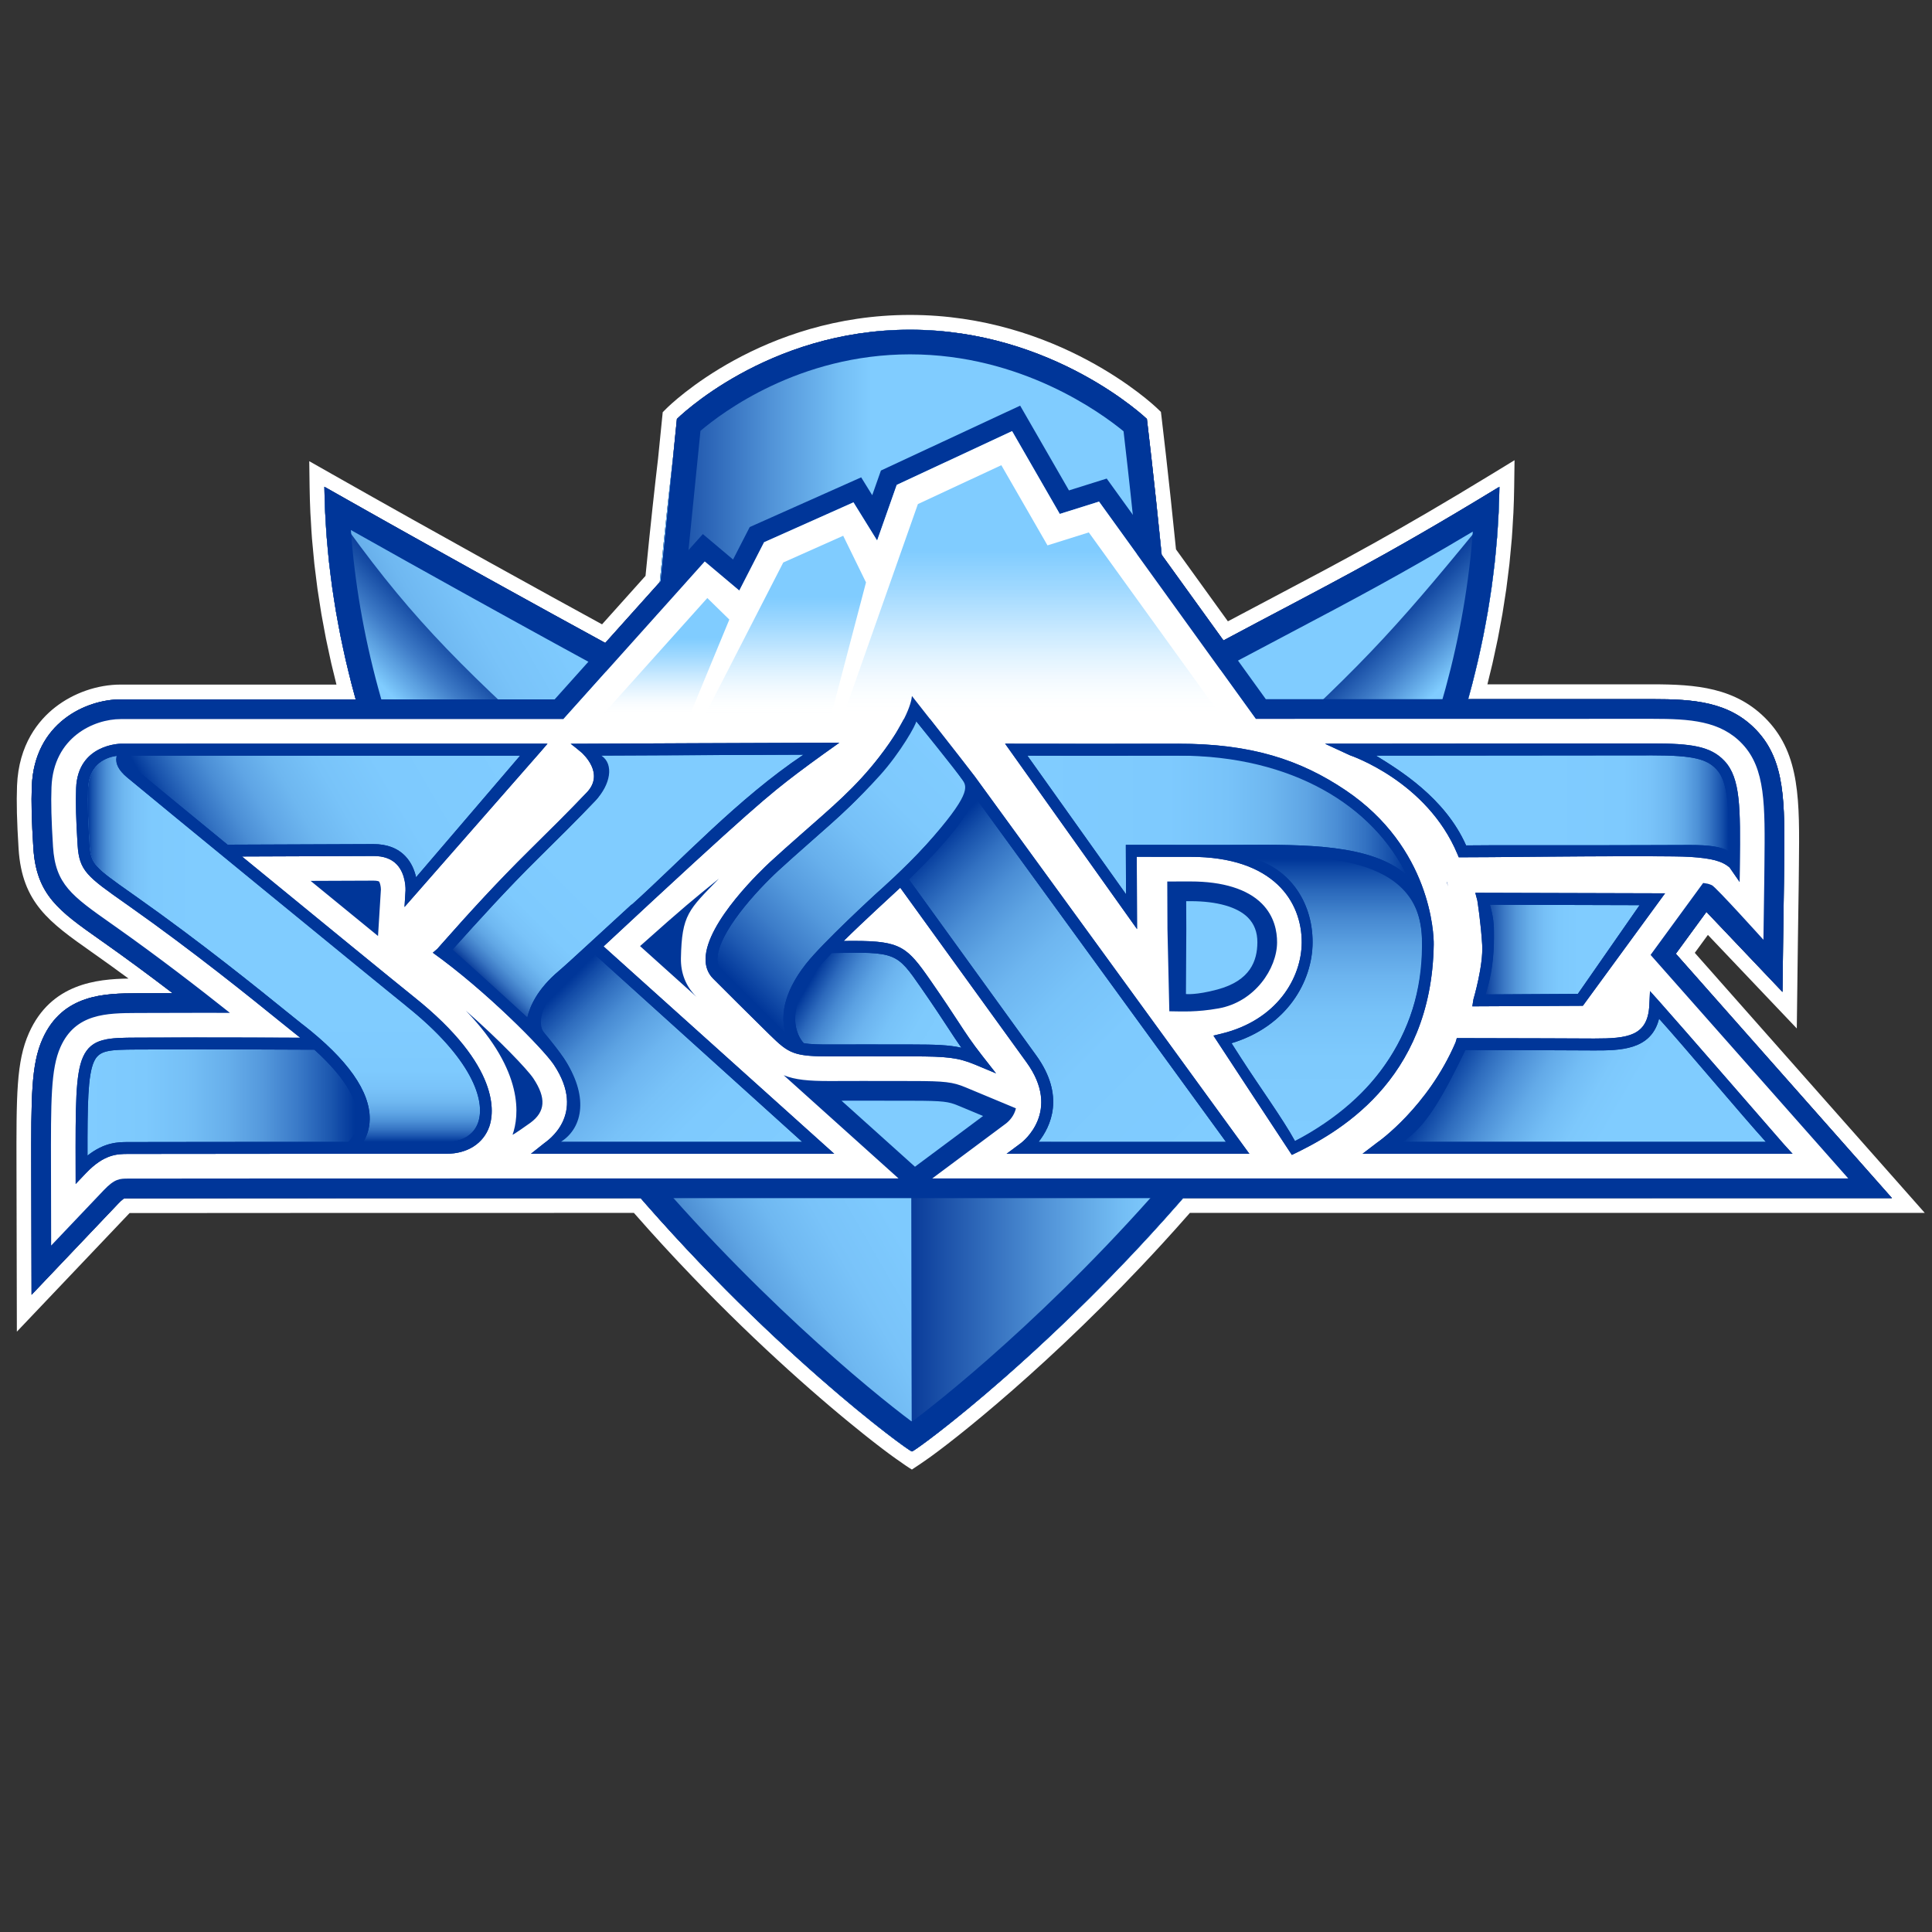 <?xml version="1.0" encoding="UTF-8"?> <!-- Generator: Adobe Illustrator 24.0.1, SVG Export Plug-In . SVG Version: 6.00 Build 0) --> <svg xmlns="http://www.w3.org/2000/svg" xmlns:xlink="http://www.w3.org/1999/xlink" id="Layer_1" x="0px" y="0px" viewBox="0 0 800 800" style="enable-background:new 0 0 800 800;" xml:space="preserve"><rect x="0" y="0" width="800" height="800" fill="#333333" stroke="none"/> <style type="text/css"> .st0{fill:#FFFFFF;} .st1{fill:#003699;} .st2{fill:url(#SVGID_1_);} .st3{fill:url(#SVGID_2_);} .st4{fill:url(#SVGID_3_);} .st5{fill:url(#SVGID_4_);} .st6{fill:url(#SVGID_5_);} .st7{fill:#80CCFF;} .st8{fill:url(#SVGID_6_);} .st9{fill:url(#SVGID_7_);} .st10{fill:url(#SVGID_8_);} .st11{fill:url(#SVGID_9_);} .st12{fill:url(#SVGID_10_);} .st13{fill:url(#SVGID_11_);} .st14{fill:url(#SVGID_12_);} .st15{fill:url(#SVGID_13_);} .st16{fill:url(#SVGID_14_);} .st17{fill:url(#SVGID_15_);} .st18{fill:url(#SVGID_16_);} .st19{fill:url(#SVGID_17_);} .st20{fill:url(#SVGID_18_);} .st21{fill:url(#SVGID_19_);} .st22{fill:url(#SVGID_20_);} .st23{fill:url(#SVGID_21_);} .st24{fill:url(#SVGID_22_);} </style> <g> <path class="st0" d="M376.811,136.526c59.47,0,98.094,36.945,98.094,36.945 s2.968,24.548,6.127,56.259l25.577,35.462 c40.664-21.737,64.394-33.186,114.265-63.632c0-0,0-0,0-0 c-0.048,3.51-0.153,7.008-0.313,10.493c-0.044,0.947-0.124,1.886-0.176,2.832 c-0.139,2.533-0.275,5.066-0.472,7.585c-0.094,1.211-0.232,2.412-0.339,3.62 c-0.2,2.242-0.387,4.487-0.631,6.718c-0.149,1.356-0.341,2.7-0.506,4.052 c-0.252,2.07-0.487,4.145-0.776,6.205c-0.207,1.476-0.459,2.94-0.686,4.411 c-0.295,1.921-0.571,3.847-0.897,5.758c-0.263,1.544-0.572,3.074-0.856,4.611 c-0.337,1.826-0.654,3.659-1.019,5.477c-0.31,1.543-0.662,3.071-0.991,4.608 c-0.385,1.797-0.751,3.6-1.162,5.388c-0.36,1.566-0.762,3.117-1.142,4.677 c-0.425,1.743-0.831,3.493-1.28,5.228c-0.414,1.597-0.868,3.179-1.301,4.769 c-0.137,0.503-0.273,1.007-0.412,1.51l76.246-0.013 c16.995,0,31.983,0.98,43.295,13.032c11.778,12.545,11.596,29.619,11.32,55.463 l-0.079,7.408l-0.34,23.833l-0.272,21.515l-31.492-33.142l-2.297,3.143 l-10.365,14.178l77.49,87.627l11.997,13.566h-18.11H489.918 c-0.579,0.666-1.159,1.339-1.738,2c-0.131,0.149-0.262,0.303-0.392,0.452 c-1.788,2.038-3.572,4.047-5.352,6.034c-0.078,0.087-0.156,0.177-0.234,0.264 c-1.839,2.051-3.673,4.072-5.5,6.066c-0.017,0.019-0.034,0.038-0.051,0.056 c-46.053,50.248-87.599,82.308-97.033,88.784 c-0.051,0.035-0.113,0.079-0.162,0.113c-0.267,0.182-0.484,0.326-0.695,0.463 c-0.086,0.056-0.188,0.125-0.264,0.174c-0.152,0.097-0.259,0.159-0.372,0.227 c-0.082,0.049-0.179,0.11-0.241,0.143c-0.073,0.04-0.104,0.047-0.149,0.065 c-0.036,0.015-0.104,0.053-0.121,0.053c-0.007,0-0.013-0.001-0.016-0.004 c-0.004,0.003-0.009,0.004-0.016,0.004c-0.017,0-0.086-0.039-0.123-0.054 c-0.044-0.018-0.073-0.024-0.143-0.062c-0.078-0.042-0.2-0.118-0.311-0.185 c-0.091-0.055-0.164-0.096-0.276-0.168c-0.158-0.1-0.361-0.237-0.561-0.37 c-0.115-0.077-0.212-0.139-0.341-0.227c-0.255-0.173-0.557-0.385-0.865-0.6 c-0.118-0.082-0.217-0.151-0.343-0.239c-0.364-0.258-0.776-0.554-1.203-0.863 c-0.105-0.076-0.196-0.14-0.305-0.219c-0.475-0.346-0.998-0.731-1.543-1.135 c-0.09-0.067-0.168-0.124-0.26-0.192c-0.595-0.442-1.235-0.924-1.907-1.432 c-0.06-0.045-0.112-0.084-0.173-0.13c-0.712-0.54-1.467-1.118-2.26-1.73 c-0.033-0.025-0.062-0.048-0.095-0.073c-0.821-0.634-1.685-1.307-2.589-2.016 c-0.01-0.008-0.02-0.015-0.03-0.023c-0.909-0.714-1.859-1.466-2.848-2.256 c-0.01-0.008-0.02-0.016-0.031-0.024c-1.984-1.584-4.125-3.318-6.41-5.199 c-0.02-0.017-0.04-0.032-0.06-0.049c-1.125-0.927-2.286-1.89-3.479-2.887 c-0.031-0.026-0.06-0.05-0.091-0.075c-1.209-1.011-2.452-2.059-3.727-3.142 c-0.013-0.011-0.025-0.021-0.038-0.032c-1.272-1.08-2.576-2.197-3.91-3.347 c-0.021-0.018-0.041-0.036-0.063-0.054c-1.289-1.112-2.608-2.259-3.951-3.435 c-0.076-0.067-0.149-0.13-0.226-0.197c-1.323-1.16-2.676-2.356-4.049-3.577 c-0.097-0.086-0.19-0.167-0.287-0.254c-1.368-1.219-2.764-2.472-4.178-3.751 c-0.107-0.097-0.21-0.189-0.318-0.286c-1.385-1.254-2.796-2.543-4.222-3.853 c-0.148-0.135-0.29-0.265-0.438-0.401c-1.395-1.284-2.812-2.601-4.243-3.938 c-0.187-0.175-0.37-0.343-0.558-0.519c-1.409-1.319-2.839-2.671-4.28-4.04 c-0.217-0.206-0.429-0.405-0.647-0.612c-1.43-1.362-2.879-2.756-4.337-4.167 c-0.237-0.229-0.469-0.45-0.707-0.68c-1.441-1.397-2.9-2.827-4.366-4.27 c-0.265-0.261-0.525-0.513-0.791-0.775c-1.444-1.425-2.903-2.882-4.369-4.351 c-0.297-0.298-0.589-0.586-0.887-0.886c-1.428-1.436-2.87-2.904-4.317-4.381 c-0.346-0.353-0.687-0.696-1.034-1.052c-1.427-1.463-2.865-2.956-4.307-4.457 c-0.37-0.386-0.737-0.761-1.108-1.149c-1.445-1.511-2.901-3.053-4.359-4.602 c-0.374-0.397-0.743-0.783-1.118-1.182c-1.42-1.515-2.848-3.06-4.279-4.611 c-0.425-0.461-0.846-0.91-1.271-1.373c-1.395-1.52-2.797-3.069-4.199-4.622 c-0.462-0.512-0.922-1.013-1.386-1.528c-1.375-1.531-2.755-3.09-4.135-4.653 c-0.495-0.56-0.988-1.108-1.483-1.673c-0.819-0.932-1.64-1.884-2.46-2.827 c-87.579,0.008-199.172,0.026-212.068,0.07h-0.118 c-0.629,0.002-1.489,0.005-1.681,0.042c-0.029,0.012-0.735,0.323-2.543,2.226 l-4.237,4.458l-17.538,18.454l-14.03,14.763l-0.046-20.366l-0.057-25.458 l-0.014-6.15c-0.068-29.72-0.099-43.285,4.631-53.916 c8.359-18.787,26.126-18.88,39.099-18.947c4.771-0.025,9.753-0.041,14.78-0.05 c-9.999-7.639-19.553-14.672-28.555-21.02l-1.482-1.044 c-17.022-11.994-26.398-18.601-27.62-38.096 c-0.704-11.227-0.896-18.841-0.641-25.46 c1.017-26.432,22.571-36.027,36.812-36.027h4.114l93.217-0 c-0.171-0.617-0.338-1.236-0.506-1.855c-0.411-1.509-0.843-3.01-1.236-4.526 c-0.461-1.778-0.877-3.572-1.312-5.359c-0.369-1.515-0.76-3.023-1.11-4.545 c-0.416-1.806-0.785-3.628-1.174-5.443c-0.325-1.519-0.674-3.03-0.98-4.555 c-0.367-1.828-0.686-3.671-1.025-5.508c-0.282-1.527-0.588-3.046-0.85-4.579 c-0.323-1.888-0.595-3.791-0.886-5.688c-0.23-1.495-0.486-2.982-0.697-4.483 c-0.278-1.982-0.503-3.977-0.747-5.968c-0.175-1.43-0.378-2.853-0.535-4.288 c-0.23-2.103-0.404-4.221-0.595-6.335c-0.121-1.335-0.27-2.663-0.375-4.002 c-0.187-2.397-0.314-4.808-0.449-7.218c-0.06-1.067-0.149-2.127-0.198-3.196 c-0.161-3.484-0.266-6.981-0.313-10.491 c48.318,27.383,92.224,51.522,116.295,64.664l22.574-25.178 c2.199-22.655,4.103-39.675,5.384-50.495l1.715-17.079 C280.289,173.471,317.341,136.526,376.811,136.526 M376.811,130.406 c-61.295,0-99.258,37.149-100.844,38.731l-1.55,1.545l-0.219,2.177l-1.709,17.023 c-1.19,10.055-3.043,26.53-5.197,48.571l-17.997,20.074 c-23.47-12.833-65.829-36.151-111.957-62.293l-9.282-5.26l0.144,10.668 c0.048,3.536,0.155,7.132,0.319,10.689c0.03,0.658,0.074,1.313,0.119,1.968 c0.029,0.429,0.058,0.858,0.082,1.288l0.048,0.858 c0.118,2.121,0.24,4.314,0.41,6.494c0.067,0.854,0.151,1.704,0.235,2.554 c0.05,0.507,0.101,1.014,0.146,1.522l0.131,1.473 c0.147,1.662,0.294,3.325,0.475,4.978c0.102,0.935,0.223,1.865,0.344,2.795 c0.068,0.523,0.136,1.046,0.2,1.571l0.189,1.562 c0.181,1.507,0.362,3.014,0.572,4.513c0.14,0.993,0.298,1.981,0.456,2.968 c0.085,0.531,0.171,1.063,0.253,1.595l0.242,1.593 c0.211,1.401,0.423,2.802,0.661,4.195c0.176,1.027,0.37,2.049,0.564,3.071 l0.299,1.588l0.293,1.608c0.242,1.334,0.483,2.668,0.75,3.994 c0.204,1.018,0.427,2.03,0.65,3.043l0.346,1.589l0.335,1.581 c0.278,1.32,0.557,2.641,0.859,3.953c0.236,1.023,0.488,2.04,0.742,3.056 l0.387,1.565l0.38,1.573c0.208,0.867,0.417,1.734,0.632,2.598l-85.228,0 h-4.114c-9.602,0-19.491,3.426-27.134,9.4 c-6.84,5.346-15.133,15.327-15.794,32.512c-0.263,6.836-0.069,14.635,0.648,26.078 c1.406,22.425,12.862,30.497,30.203,42.716l1.483,1.045 c4.462,3.146,9.084,6.48,13.834,9.977c-13.099,0.212-32.095,2.027-41.226,22.549 c-5.262,11.825-5.229,25.799-5.159,56.417l0.014,6.15l0.057,25.458l0.046,20.366 l0.034,15.275l10.522-11.072l14.03-14.763l17.537-18.454l4.237-4.459 c0.128-0.135,0.246-0.256,0.354-0.365c14.563-0.042,120.654-0.06,208.828-0.068 c0.218,0.25,0.435,0.499,0.653,0.746c0,0,4.277,4.832,5.663,6.375 c0,0,4.223,4.668,5.629,6.2c0,0,4.162,4.504,5.593,6.03l0.647,0.685l0.48,0.508 c1.469,1.561,5.51,5.796,5.51,5.796c1.452,1.512,4.935,5.097,4.935,5.097 l0.447,0.454c1.458,1.489,2.911,2.968,4.35,4.415l0.504,0.504l0.389,0.388 c1.477,1.481,2.948,2.949,4.403,4.385l0.455,0.446l0.343,0.336 c1.476,1.453,2.946,2.894,4.399,4.302l0.392,0.377l0.319,0.307 c1.471,1.422,2.932,2.828,4.373,4.2l0.377,0.357l0.275,0.26 c1.452,1.379,2.893,2.742,4.313,4.071l0.323,0.3l0.24,0.223 c1.442,1.347,2.871,2.675,4.276,3.968l0.255,0.233l0.19,0.174 c1.435,1.319,2.857,2.617,4.253,3.882l0.186,0.167l0.136,0.122 c1.425,1.288,2.831,2.552,4.211,3.78l0.163,0.145l0.125,0.111 c1.385,1.232,2.749,2.438,4.083,3.607l0.139,0.121l0.087,0.076 c1.357,1.188,2.687,2.346,3.987,3.467c1.409,1.215,2.725,2.341,4.008,3.431 c1.325,1.125,2.58,2.183,3.801,3.204l0.091,0.076 c1.205,1.007,2.377,1.98,3.514,2.916c2.372,1.952,4.537,3.706,6.544,5.308 c1.033,0.824,1.996,1.587,2.917,2.31c0.948,0.744,1.825,1.427,2.659,2.071 l0.097,0.074c0.807,0.622,1.576,1.211,2.3,1.76l0.109,0.082 c0.754,0.57,1.408,1.063,2.016,1.515l0.165,0.122l0.102,0.075 c0.562,0.417,1.101,0.813,1.59,1.169l0.211,0.152l0.106,0.076 c0.446,0.323,0.876,0.632,1.256,0.9l0.252,0.176l0.114,0.079 c0.333,0.234,0.66,0.462,0.936,0.649l0.294,0.196l0.092,0.061 c0.289,0.192,1.726,1.265,2.5,1.755c0.956,0.606,1.339,0.924,2.327,1.498 c1.339-0.829,5.004-3.369,5.308-3.576l0.137-0.095 c11.146-7.652,53.005-40.496,98.121-89.722l0.009-0.01l0.06-0.066 c1.824-1.99,3.672-4.028,5.526-6.094l0.145-0.164l0.089-0.1 c1.797-2.005,3.595-4.03,5.397-6.085l0.227-0.261l0.092-0.106h272.599h18.11 H797l-8.998-10.175l-11.997-13.566l-74.227-83.937l5.428-7.426l26.441,27.826 l10.367,10.91l0.19-15.048l0.272-21.515l0.34-23.823l0.079-7.43 c0.281-26.344,0.484-45.378-12.979-59.717 c-12.971-13.819-29.992-14.963-47.757-14.963l-68.259,0.012 c0.193-0.781,0.382-1.564,0.57-2.347l0.383-1.587l0.388-1.569 c0.264-1.06,0.528-2.12,0.773-3.186c0.296-1.288,0.57-2.584,0.844-3.88 l0.339-1.596l0.347-1.593c0.227-1.029,0.453-2.058,0.66-3.094 c0.263-1.313,0.503-2.634,0.742-3.955l0.295-1.615l0.302-1.603 c0.196-1.028,0.391-2.056,0.568-3.089c0.243-1.424,0.459-2.856,0.675-4.289 l0.238-1.57c0.081-0.525,0.165-1.049,0.249-1.574 c0.156-0.97,0.311-1.94,0.448-2.916c0.226-1.61,0.421-3.23,0.615-4.85 l0.177-1.466c0.062-0.51,0.128-1.019,0.194-1.527 c0.113-0.864,0.225-1.729,0.32-2.597c0.204-1.864,0.369-3.738,0.534-5.611 l0.109-1.231c0.042-0.474,0.089-0.947,0.136-1.419 c0.075-0.755,0.149-1.509,0.209-2.268c0.193-2.472,0.329-4.964,0.461-7.373 l0.019-0.352c0.021-0.387,0.048-0.773,0.074-1.159 c0.039-0.574,0.078-1.149,0.105-1.726c0.164-3.565,0.271-7.162,0.319-10.693 l0.15-11.082l-9.459,5.775c-39.425,24.069-61.992,35.977-90.562,51.053 c-5.969,3.15-12.103,6.387-18.678,9.887l-21.487-29.791 c-3.069-30.628-5.948-54.506-5.977-54.748l-0.263-2.174l-1.583-1.514 C477.486,167.47,438.032,130.406,376.811,130.406L376.811,130.406z"></path> <path class="st1" d="M771.421,482.545l-77.49-87.627l10.365-14.178l2.297-3.143 l31.492,33.142l0.272-21.515l0.34-23.833l0.079-7.408 c0.276-25.844,0.458-42.918-11.32-55.463 c-11.312-12.051-26.301-13.032-43.295-13.032l-76.246,0.014 c0.139-0.502,0.275-1.006,0.412-1.51c0.434-1.59,0.888-3.171,1.301-4.768 c0.449-1.734,0.855-3.484,1.28-5.228c0.38-1.559,0.782-3.11,1.142-4.676 c0.411-1.788,0.777-3.591,1.162-5.388c0.329-1.536,0.682-3.065,0.991-4.608 c0.365-1.818,0.682-3.651,1.019-5.478c0.284-1.538,0.592-3.068,0.856-4.611 c0.326-1.911,0.602-3.838,0.897-5.758c0.226-1.471,0.478-2.934,0.686-4.411 c0.289-2.06,0.524-4.135,0.776-6.205c0.165-1.352,0.357-2.696,0.506-4.052 c0.244-2.231,0.431-4.476,0.631-6.718c0.108-1.208,0.245-2.409,0.339-3.62 c0.197-2.519,0.333-5.053,0.472-7.585c0.052-0.945,0.132-1.885,0.176-2.832 c0.16-3.485,0.266-6.983,0.313-10.493c-0,0-0,0-0,0 c-49.871,30.447-73.6,41.896-114.265,63.632l-25.577-35.462 c-3.159-31.711-6.127-56.259-6.127-56.259s-38.624-36.945-98.094-36.945 c-59.47,0-96.522,36.945-96.522,36.945l-1.715,17.079 c-1.281,10.82-3.185,27.84-5.384,50.495l-22.574,25.179 c-24.071-13.142-67.977-37.281-116.295-64.664 c0.048,3.509,0.153,7.006,0.313,10.491c0.049,1.069,0.139,2.129,0.198,3.196 c0.135,2.409,0.262,4.821,0.449,7.218c0.105,1.339,0.255,2.667,0.375,4.002 c0.191,2.113,0.365,4.231,0.595,6.335c0.157,1.435,0.36,2.858,0.535,4.288 c0.244,1.991,0.469,3.986,0.747,5.968c0.211,1.5,0.467,2.988,0.697,4.483 c0.292,1.897,0.564,3.8,0.886,5.688c0.262,1.533,0.568,3.052,0.85,4.579 c0.339,1.837,0.658,3.68,1.025,5.508c0.306,1.525,0.655,3.036,0.98,4.555 c0.389,1.815,0.758,3.637,1.174,5.443c0.35,1.522,0.741,3.03,1.11,4.545 c0.435,1.787,0.852,3.581,1.312,5.359c0.393,1.516,0.825,3.017,1.236,4.527 c0.168,0.618,0.335,1.237,0.506,1.855l-93.217,0h-4.114 c-14.24,0-35.795,9.595-36.812,36.027c-0.255,6.619-0.063,14.233,0.641,25.46 c1.223,19.495,10.599,26.102,27.62,38.096l1.482,1.044 c9.003,6.348,18.556,13.381,28.555,21.02c-5.027,0.009-10.009,0.025-14.78,0.05 c-12.973,0.068-30.741,0.16-39.099,18.947 c-4.73,10.631-4.699,24.195-4.631,53.916l0.014,6.15l0.057,25.458l0.046,20.366 l14.03-14.763l17.538-18.454l4.237-4.458c1.808-1.902,2.514-2.213,2.543-2.226 c0.191-0.037,1.052-0.04,1.681-0.042h0.118 c12.896-0.044,124.489-0.062,212.068-0.07c0.82,0.943,1.641,1.895,2.46,2.827 c0.495,0.564,0.988,1.112,1.483,1.673c1.38,1.562,2.76,3.122,4.135,4.653 c0.463,0.516,0.923,1.016,1.386,1.528c1.403,1.553,2.804,3.103,4.199,4.622 c0.425,0.463,0.847,0.913,1.271,1.373c1.43,1.551,2.859,3.096,4.279,4.611 c0.374,0.399,0.744,0.786,1.118,1.182c1.458,1.549,2.914,3.091,4.359,4.602 c0.371,0.388,0.738,0.763,1.108,1.149c1.442,1.501,2.881,2.995,4.307,4.457 c0.347,0.356,0.688,0.699,1.034,1.052c1.446,1.477,2.888,2.945,4.317,4.381 c0.298,0.3,0.59,0.588,0.887,0.886c1.465,1.469,2.925,2.926,4.369,4.351 c0.266,0.262,0.526,0.514,0.791,0.775c1.466,1.443,2.925,2.873,4.366,4.27 c0.238,0.23,0.47,0.451,0.707,0.68c1.458,1.41,2.908,2.805,4.337,4.167 c0.218,0.208,0.43,0.406,0.647,0.612c1.441,1.369,2.871,2.721,4.28,4.04 c0.188,0.176,0.37,0.344,0.558,0.519c1.431,1.336,2.848,2.654,4.243,3.938 c0.148,0.136,0.291,0.266,0.438,0.401c1.426,1.311,2.837,2.599,4.222,3.853 c0.107,0.097,0.211,0.189,0.318,0.286c1.414,1.279,2.81,2.532,4.178,3.751 c0.097,0.086,0.19,0.168,0.287,0.254c1.373,1.221,2.725,2.417,4.049,3.577 c0.076,0.067,0.149,0.13,0.226,0.197c1.343,1.176,2.662,2.324,3.951,3.435 c0.021,0.018,0.041,0.036,0.063,0.054c1.334,1.15,2.638,2.267,3.91,3.347 c0.013,0.011,0.025,0.021,0.038,0.032c1.275,1.083,2.518,2.131,3.727,3.142 c0.031,0.026,0.06,0.05,0.091,0.075c1.193,0.997,2.354,1.961,3.479,2.887 c0.021,0.017,0.04,0.032,0.06,0.049c2.285,1.881,4.426,3.615,6.41,5.199 c0.011,0.008,0.02,0.016,0.031,0.024c0.989,0.789,1.939,1.542,2.848,2.256 c0.01,0.008,0.02,0.015,0.03,0.023c0.904,0.71,1.768,1.383,2.589,2.016 c0.033,0.026,0.062,0.048,0.095,0.073c0.793,0.612,1.548,1.19,2.26,1.73 c0.06,0.046,0.113,0.085,0.173,0.13c0.672,0.508,1.312,0.99,1.907,1.432 c0.092,0.068,0.17,0.125,0.26,0.192c0.546,0.404,1.068,0.789,1.543,1.135 c0.109,0.079,0.199,0.143,0.305,0.219c0.427,0.309,0.839,0.605,1.203,0.863 c0.125,0.089,0.225,0.157,0.343,0.239c0.308,0.216,0.61,0.427,0.865,0.6 c0.129,0.088,0.226,0.15,0.341,0.227c0.2,0.133,0.403,0.269,0.561,0.37 c0.112,0.071,0.185,0.113,0.276,0.168c0.111,0.067,0.233,0.143,0.311,0.185 c0.071,0.038,0.1,0.045,0.143,0.062c0.037,0.015,0.106,0.054,0.123,0.054 c0.007,0,0.013-0.001,0.016-0.004c0.004,0.003,0.009,0.004,0.016,0.004 c0.017,0,0.084-0.038,0.121-0.053c0.044-0.018,0.075-0.025,0.149-0.065 c0.062-0.033,0.159-0.094,0.241-0.143c0.114-0.068,0.22-0.13,0.372-0.227 c0.077-0.049,0.178-0.118,0.264-0.174c0.21-0.138,0.428-0.281,0.695-0.463 c0.05-0.034,0.111-0.077,0.162-0.113c9.434-6.476,50.98-38.536,97.033-88.784 c0.017-0.018,0.034-0.038,0.051-0.056c1.827-1.994,3.66-4.015,5.5-6.066 c0.078-0.087,0.156-0.177,0.234-0.264c1.78-1.986,3.564-3.995,5.352-6.034 c0.131-0.149,0.262-0.303,0.392-0.452c0.579-0.661,1.159-1.334,1.738-2 h275.389h18.11L771.421,482.545z"></path> <g> <linearGradient id="SVGID_1_" gradientUnits="userSpaceOnUse" x1="211.006" y1="427.261" x2="616.138" y2="193.358"> <stop offset="0" style="stop-color:#093B99"></stop> <stop offset="0.015" style="stop-color:#1F56AC"></stop> <stop offset="0.035" style="stop-color:#3975C2"></stop> <stop offset="0.059" style="stop-color:#4F91D5"></stop> <stop offset="0.086" style="stop-color:#61A7E5"></stop> <stop offset="0.117" style="stop-color:#6FB8F1"></stop> <stop offset="0.155" style="stop-color:#79C3F9"></stop> <stop offset="0.209" style="stop-color:#7ECAFE"></stop> <stop offset="0.359" style="stop-color:#80CCFF"></stop> </linearGradient> <path class="st2" d="M620.873,201.559c-45.403,38.04-85.584,53.525-135.601,75.161 c-4.01-50.674-10.367-100.002-10.367-100.002s-38.624-40.193-98.094-40.193 s-96.522,40.193-96.522,40.193s-4.81,35.658-10.367,100.002 c-43.579-15.254-79.107-29.544-135.601-75.161 c3.045,224.856,241.94,400.402,243.277,399.441 C378.933,601.961,617.828,426.444,620.873,201.559z"></path> <g> <linearGradient id="SVGID_2_" gradientUnits="userSpaceOnUse" x1="269.921" y1="231.546" x2="485.272" y2="231.546"> <stop offset="0" style="stop-color:#093B99"></stop> <stop offset="0.06" style="stop-color:#1D53AA"></stop> <stop offset="0.232" style="stop-color:#5294D8"></stop> <stop offset="0.357" style="stop-color:#73BDF4"></stop> <stop offset="0.422" style="stop-color:#80CCFF"></stop> </linearGradient> <path class="st3" d="M485.272,276.721c-4.01-50.674-10.367-100.002-10.367-100.002 s-38.624-38.49-98.094-38.49s-96.522,38.49-96.522,38.49 s-4.81,39.738-10.367,104.082C311.293,340.714,434.72,339.694,485.272,276.721z"></path> <g> <linearGradient id="SVGID_3_" gradientUnits="userSpaceOnUse" x1="377.235" y1="401.282" x2="620.873" y2="401.282"> <stop offset="0" style="stop-color:#093B99"></stop> <stop offset="0.06" style="stop-color:#1D53AA"></stop> <stop offset="0.232" style="stop-color:#5294D8"></stop> <stop offset="0.357" style="stop-color:#73BDF4"></stop> <stop offset="0.422" style="stop-color:#80CCFF"></stop> </linearGradient> <path class="st4" d="M620.873,201.559c-45.403,38.04-139.682,85.362-139.682,85.362 l-103.957,92.643c0,0,0,0,0.078,87.954c0.009,10.586,0.02,21.045,0.032,31.194 c0.053,45.929,0.133,93.104,0.252,102.288 C378.933,601.961,617.828,426.444,620.873,201.559z"></path> <linearGradient id="SVGID_4_" gradientUnits="userSpaceOnUse" x1="563.567" y1="265.855" x2="624.667" y2="326.956"> <stop offset="0" style="stop-color:#093B99"></stop> <stop offset="0.07" style="stop-color:#174DA5"></stop> <stop offset="0.209" style="stop-color:#3D7AC6"></stop> <stop offset="0.404" style="stop-color:#79C4F9"></stop> <stop offset="0.425" style="stop-color:#80CCFF"></stop> </linearGradient> <path class="st5" d="M617.625,211.797c-36.403,44.458-50.384,61.025-96.986,103.032 c34.073,49.923,22.007,35.444,49.97,66.184 C599.436,327.357,610.489,275.802,617.625,211.797z"></path> <linearGradient id="SVGID_5_" gradientUnits="userSpaceOnUse" x1="806.691" y1="265.344" x2="868.814" y2="327.467" gradientTransform="matrix(-1 0 0 1 998.954 0)"> <stop offset="0" style="stop-color:#093B99"></stop> <stop offset="0.07" style="stop-color:#174DA5"></stop> <stop offset="0.209" style="stop-color:#3D7AC6"></stop> <stop offset="0.404" style="stop-color:#79C4F9"></stop> <stop offset="0.425" style="stop-color:#80CCFF"></stop> </linearGradient> <path class="st6" d="M138.717,211.797c29.037,41.07,48.337,61.025,94.939,103.032 c-34.073,49.923-22.007,35.444-49.97,66.184 C154.86,327.357,146.309,273.676,138.717,211.797z"></path> <path class="st1" d="M376.811,146.727c46.082,0,79.177,24.248,88.428,31.86 c1.532,13.071,6.538,56.905,9.864,98.938l1.242,15.699l13.819-7.552 c17.386-9.502,31.225-16.805,44.609-23.867 c24.631-12.997,44.834-23.658,75.084-41.683 c-3.154,42.864-15.12,86.842-35.674,131.01 c-19.152,41.157-45.744,82.547-79.036,123.02 c-49.576,60.27-100.988,102.206-117.402,114.418l-0.175-0.125l-0.15,0.108 c-16.43-12.222-67.796-54.122-117.393-114.428 c-33.287-40.474-59.874-81.863-79.023-123.018 c-20.652-44.383-32.633-88.576-35.713-131.633 c65.133,36.698,119.203,65.908,119.785,66.222l13.466,7.27l1.529-15.227 l9.973-99.326C299.028,170.771,330.947,146.727,376.811,146.727 M376.811,136.526 c-59.47,0-96.522,36.945-96.522,36.945l-10.367,103.249 c0,0-62.824-33.916-135.601-75.161c3.037,224.238,240.63,399.445,243.26,399.445 c0.007,0,0.013-0.001,0.016-0.004c0.004,0.003,0.009,0.004,0.016,0.004 c2.602,0,240.223-175.164,243.26-399.445 c-57.976,35.395-80.601,45.101-135.601,75.161 c-4.01-50.674-10.367-103.249-10.367-103.249S436.28,136.526,376.811,136.526 L376.811,136.526z"></path> </g> </g> </g> <polygon class="st7" points="440.84,442.719 330.674,442.371 330.674,490.662 440.84,491.011 "></polygon> <path class="st1" d="M771.421,482.545l-77.49-87.627l10.365-14.178l2.297-3.143 l31.492,33.142l0.272-21.515l0.34-23.833l0.079-7.408 c0.276-25.844,0.458-42.918-11.32-55.463 c-11.312-12.051-26.301-13.032-43.295-13.032c0,0-73.225,0.012-160.007,0.03 l-3.179-4.408l-54.666-75.795l-4.6-6.378l-3.444-4.775l-5.617,1.762 l-7.503,2.354l-2.512,0.788l-11.486-19.948l-4.988-8.664l-3.735-6.487 l-6.785,3.162l-9.062,4.223l-34.544,16.098l-4.153,1.935l-3.109,1.449 l-1.14,3.235l-1.523,4.321l-0.939,2.663l-0.825-1.333l-3.752-6.061l-6.51,2.903 l-8.695,3.878l-24.818,11.067l-3.505,1.563l-2.624,1.17l-1.312,2.556l-1.753,3.415 l-3.834,7.471l-6.459-5.439l-6.051-5.096l-5.281,5.891l-7.053,7.868 l-43.599,48.629l-5.435,6.062l-175.569,0h-4.114 c-14.24,0-35.795,9.595-36.812,36.027c-0.255,6.619-0.063,14.233,0.641,25.46 c1.223,19.495,10.599,26.102,27.62,38.096l1.482,1.044 c9.003,6.348,18.556,13.381,28.555,21.02c-5.027,0.009-10.009,0.025-14.78,0.05 c-12.973,0.068-30.741,0.16-39.099,18.947 c-4.73,10.631-4.699,24.195-4.631,53.916l0.014,6.15l0.057,25.458l0.046,20.366 l14.03-14.763l17.538-18.454l4.237-4.458c1.808-1.902,2.514-2.213,2.543-2.226 c0.191-0.037,1.052-0.04,1.681-0.042h0.118 c21.446-0.073,712.09-0.076,712.09-0.076h18.11L771.421,482.545z M240.621,289.596 l0.551-0.614l43.599-48.629l7.054-7.868l8.083,6.806l6.214,5.233l8.513-16.587 l1.753-3.415l3.505-1.563l24.818-11.067l8.695-3.878l5.012,8.095l4.783,7.727 l6.604-18.735l1.523-4.321l4.153-1.935l34.544-16.098l9.062-4.223l4.988,8.664 l14.753,25.623l8.759-2.748l7.503-2.354l4.6,6.378l54.404,75.431l5.884,8.158 l-286.671,0.08L240.621,289.596z M405.845,463.024l-24.681,18.382l-2.294,1.709 l-1.372-1.233l-19.787-17.787l-9.252-8.317c2.678-0.01,5.564-0.013,8.558-0.013 c4.406,0,9.044,0.008,13.603,0.016l7.252,0.011 c12.773,0.013,14.968,0.389,18.811,1.99l8.686,3.62l1.703,0.71L405.845,463.024 z M504.084,409.738c-8.84,2.38-13.006,1.87-13.006,1.87l0.148-26.959 l-0.045-11.489l1.461-0.003l0.375-0.001c10.94,0,19.367,2.406,23.714,6.775 c2.624,2.637,3.943,6.091,3.922,10.265 C520.614,397.84,517.757,406.056,504.084,409.738z M599.011,365.22l0.13-0.001 l0.485,1.818C599.431,366.439,599.223,365.831,599.011,365.22z"></path> <path class="st0" d="M416.607,465.184l-5.887,4.385l-24.681,18.382h379.27l-81.841-92.547 l14.24-19.48l7.531-10.302c1.644,0.256,1.988,0.215,3.612,0.915 c1.625,0.699,21.346,22.601,21.346,22.601l0.34-23.833l0.079-7.408 c0.264-24.719,0.423-39.638-9.11-49.791 c-9.093-9.687-21.748-10.457-37.346-10.457H684.154h-0.004l-164.175,0.029 l-64.888-89.967l-16.262,5.102l-19.741-34.287l-47.758,22.256l-8.127,23.056 l-9.795-15.822l-37.019,16.508l-10.265,20.002l-14.297-12.039l-58.519,65.272 l10.511-0.003c-0.26,0.001-0.494,0.002-0.67,0.003l-189.053,0h-4.114 c-11.084,0-27.862,7.505-28.657,28.18c-0.244,6.329-0.055,13.697,0.631,24.635 c0.977,15.59,7.769,20.375,24.176,31.936l1.48,1.042 c18.139,12.791,35.044,25.879,47.598,35.855c-4.165-0.007-8.502-0.011-12.89-0.011 c-8.593,0-17.401,0.016-25.588,0.059c-12.524,0.065-25.47,0.133-31.686,14.104 c-4.021,9.038-3.991,22.056-3.926,50.58l0.014,6.15l0.057,25.458l17.537-18.454 l4.237-4.458c4.55-4.787,6.643-4.795,10.11-4.807h0.147 c21.679-0.074,318.825-0.076,318.825-0.076l-19.787-17.787L324.515,445.228 c4.744,1.908,10.26,2.409,19.059,2.409c0.624,0,1.267-0.002,1.936-0.006 c3.458-0.02,7.38-0.027,11.507-0.027c4.41,0,9.053,0.008,13.617,0.016 l7.25,0.011c13.347,0.014,16.627,0.405,21.937,2.617l8.687,3.62l12.16,5.068 C419.947,462.061,417.952,464.112,416.607,465.184z M505.737,428.027 c22.881-5.528,33.2-22.937,33.276-37.737 c0.086-16.701-11.379-35.496-46.011-35.496c-0.127,0-0.26,0-0.388,0.001 c-1.71,0.003-3.353,0.005-5.039,0.005c-2.796,0-5.711-0.004-9.251-0.011 c-5.315-0.009,2.238-0.021-7.616-0.023l0.118,29.955l-54.642-76.775l4.622,0.012 c0.369,0.001,22.057,0.034,41.501,0.034c9.901,0,19.221-0.008,24.844-0.034 c0.314-0.001,0.621-0.002,0.933-0.002c30.433,0,50.583,6.848,68.982,19.193 c35.422,23.766,36.675,59.631,36.612,63.888 c-0.85,57.123-40.632,78.544-58.751,87.194 c-6.218-9.372-32.473-49.41-32.473-49.41L505.737,428.027z M484.193,418.748 l-0.773-34.037l-0.077-19.686c2.411,0.004,2.157-0.024,4.232-0.024l5.059-0.005 l0.368-0.001c13.333,0,23.539,3.174,29.514,9.18 c5.246,5.273,6.32,11.645,6.297,16.062c-0.056,10.825-9.197,24.641-24.219,27.32 C495.467,419.186,489.536,418.812,484.193,418.748z M687.098,414.707 c7.103,7.905,50.927,58.388,51.388,58.897l3.767,4.145H564.196l6.171-4.715 c0.306-0.14,20.931-14.76,32.356-41.412l0.512-1.758h1.787 c20.734,0,54.633,0.167,55.051,0.168c13.806,0,22.239-0.928,22.866-13.777 l0.285-5.86L687.098,414.707z M599.011,365.22l0.13-0.001l0.485,1.818 C599.431,366.439,599.223,365.831,599.011,365.22z M655.429,416.473l-45.77,0.235 l0.449-2.872c0.017-0.107,4.151-13.981,3.631-22.629 c-0.552-9.187-1.99-18.286-2.016-18.384l-0.836-3.138l78.585,0.218 L655.429,416.473z M684.159,307.848c16.179,0,24.197,1.153,29.91,7.239 c6.726,7.164,6.591,19.786,6.346,42.7l-0.079,7.408l-4.15-5.981 c-3.195-2.734-7.483-3.796-16.407-4.394c-3.079-0.206-11.632-0.278-22.13-0.278 c-24.306,0-59.016,0.387-60.185,0.387l-13.414,0.067l-0.617-1.468 c-12.638-30.083-44.189-40.688-44.455-40.791l-10.344-4.779L684.159,307.848z M202.624,466.463c-2.473,7.069-9.114,11.287-17.763,11.287 c-11.204,0-110.085,0.003-131.643,0.076h-0.18 c-4.418,0.016-9.918,0.034-17.47,7.981l-4.237,4.458l-0.014-6.15 c-0.06-26.208-0.09-39.363,3.045-46.41c3.538-7.953,10.645-7.989,22.42-8.051 c8.171-0.043,16.96-0.059,25.535-0.059c17.077,0,33.294,0.063,42.013,0.104 c-0.605-0.486-1.223-0.975-1.857-1.47c-1.363-1.063-3.572-2.851-6.495-5.218 c-11.575-9.373-35.659-28.877-62.494-47.8l-1.477-1.04 c-15.893-11.199-19.201-13.529-19.872-24.237 c-0.663-10.575-0.848-17.634-0.618-23.605 c0.699-18.162,18.287-18.372,18.464-18.372h4.114h172.519l-2.498,3.019 l-56.617,64.594l0.422-6.833c0.003-0.058,0.321-6.64-3.613-10.781 c-2.209-2.326-5.441-3.504-9.608-3.504c-0.029,0-0.059,0-0.089,0l-54.405,0.211 c29.819,24.439,64.604,52.881,71.17,58.12 C207.669,441.738,204.47,461.191,202.624,466.463z M157.725,368.297l-0.411,6.645 l-0.781,12.633c-8.167-6.668-17.883-14.612-27.912-22.821l26.027-0.101 c1.464,0,2.155,0.259,2.285,0.35 C157.319,365.412,157.728,367.093,157.725,368.297z M212.252,469.832 c2.63-7.512,5.038-26.057-19.36-51.344c13.906,12.168,25.5,24.346,27.95,28.033 c5.412,8.146,5.029,13.827-1.243,18.422 C219.247,465.2,212.092,470.289,212.252,469.832z M345.436,477.75H219.847 c0,0,5.179-4.1,5.535-4.395c0.886-0.734,17.865-11.546,3.957-32.48 c-4.37-6.578-28.269-30.763-50.123-46.373l1.858-1.588l1.807-2.048 c11.538-13.077,23.434-26.041,36.128-38.579c8.521-8.415,16.569-16.363,23.991-24.176 c7.532-7.929-1.745-15.976-1.97-16.314l-2.354-1.961l-2.446-1.864l6.834-0.014 c0.856-0.004,83.681-0.407,97.99-0.407h6.498c0,0-11.098,7.832-17.558,12.762 c-11.36,8.669-18.191,13.941-80.076,71.576L345.436,477.75z M288.099,412.456 c0.116,0.116,0.257,0.257,0.376,0.376l-23.443-21.073 c18.719-16.703,21.779-19.083,32.66-27.924 c-12.581,12.921-15.375,14.902-15.735,32.906 C281.834,402.88,283.958,408.315,288.099,412.456z M425.055,439.879 c-21.524-29.777-47.196-65.263-52.287-72.3 c-3.744,3.519-15.258,13.97-23.417,22.055c1.423-0.018,2.766-0.028,4.039-0.028 c19.646,0,22.217,2.414,32.021,16.543c5.514,7.947,8.782,12.946,11.408,16.962 c3.323,5.081,5.518,8.438,9.813,13.928l5.8,7.414l-8.688-3.621 c-7.111-2.963-11.899-3.388-25.844-3.402l-7.247-0.011 c-4.57-0.008-9.219-0.016-13.636-0.016c-4.148,0-8.09,0.007-11.566,0.027 c-0.649,0.004-1.272,0.006-1.877,0.006c-15.103,0-17.01-1.264-25.024-9.122 l-0.247-0.242c-8.29-8.126-17.491-17.329-22.99-22.829 c-2.161-2.161-3.224-4.953-3.157-8.298c0.306-15.259,23.962-37.432,26.799-40.05 c3.874-3.576,8.064-7.272,12.5-11.185 c13.065-11.526,22.77-19.542,32.627-32.282c2.932-3.79,5.198-7.097,6.996-9.994 l3.212-5.716l10.797-0.003c7.079,9.019,16.859,21.504,18.526,23.759 c2.662,3.6,110.012,151.188,110.866,152.361l2.851,3.916H416.812l5.964-4.442 C423.469,472.786,439.72,460.168,425.055,439.879z"></path> <g> <linearGradient id="SVGID_6_" gradientUnits="userSpaceOnUse" x1="275.642" y1="296.258" x2="275.642" y2="247.629"> <stop offset="0" style="stop-color:#FFFFFF;stop-opacity:0"></stop> <stop offset="0.018" style="stop-color:#F6FCFF;stop-opacity:0.028"></stop> <stop offset="0.105" style="stop-color:#D2EDFF;stop-opacity:0.159"></stop> <stop offset="0.196" style="stop-color:#B4E1FF;stop-opacity:0.298"></stop> <stop offset="0.292" style="stop-color:#9DD8FF;stop-opacity:0.444"></stop> <stop offset="0.395" style="stop-color:#8DD1FF;stop-opacity:0.6"></stop> <stop offset="0.509" style="stop-color:#83CDFF;stop-opacity:0.774"></stop> <stop offset="0.658" style="stop-color:#80CCFF"></stop> </linearGradient> <polygon class="st8" points="249.287,296.258 292.886,247.629 301.997,256.544 285.638,296.123 "></polygon> <linearGradient id="SVGID_7_" gradientUnits="userSpaceOnUse" x1="325.197" y1="296.3" x2="325.197" y2="221.847"> <stop offset="0" style="stop-color:#FFFFFF;stop-opacity:0"></stop> <stop offset="0.018" style="stop-color:#F6FCFF;stop-opacity:0.028"></stop> <stop offset="0.105" style="stop-color:#D2EDFF;stop-opacity:0.159"></stop> <stop offset="0.196" style="stop-color:#B4E1FF;stop-opacity:0.298"></stop> <stop offset="0.292" style="stop-color:#9DD8FF;stop-opacity:0.444"></stop> <stop offset="0.395" style="stop-color:#8DD1FF;stop-opacity:0.6"></stop> <stop offset="0.509" style="stop-color:#83CDFF;stop-opacity:0.774"></stop> <stop offset="0.658" style="stop-color:#80CCFF"></stop> </linearGradient> <polygon class="st9" points="291.799,296.3 324.331,232.914 349.148,221.847 358.595,241.159 344.118,296.3 "></polygon> <linearGradient id="SVGID_8_" gradientUnits="userSpaceOnUse" x1="427.371" y1="296.258" x2="427.371" y2="192.627"> <stop offset="0" style="stop-color:#FFFFFF;stop-opacity:0"></stop> <stop offset="0.018" style="stop-color:#F6FCFF;stop-opacity:0.028"></stop> <stop offset="0.105" style="stop-color:#D2EDFF;stop-opacity:0.159"></stop> <stop offset="0.196" style="stop-color:#B4E1FF;stop-opacity:0.298"></stop> <stop offset="0.292" style="stop-color:#9DD8FF;stop-opacity:0.444"></stop> <stop offset="0.395" style="stop-color:#8DD1FF;stop-opacity:0.6"></stop> <stop offset="0.509" style="stop-color:#83CDFF;stop-opacity:0.774"></stop> <stop offset="0.658" style="stop-color:#80CCFF"></stop> </linearGradient> <polygon class="st10" points="349.229,296.258 380.083,208.725 414.627,192.627 433.743,225.829 450.848,220.463 505.514,296.258 "></polygon> </g> <g> <linearGradient id="SVGID_9_" gradientUnits="userSpaceOnUse" x1="569.768" y1="332.589" x2="715.805" y2="332.589"> <stop offset="0.489" style="stop-color:#80CCFF"></stop> <stop offset="0.701" style="stop-color:#7ECAFE"></stop> <stop offset="0.777" style="stop-color:#79C3F9"></stop> <stop offset="0.832" style="stop-color:#6FB8F1"></stop> <stop offset="0.876" style="stop-color:#60A7E6"></stop> <stop offset="0.913" style="stop-color:#4D91D7"></stop> <stop offset="0.947" style="stop-color:#3675C4"></stop> <stop offset="0.976" style="stop-color:#1B56AF"></stop> <stop offset="1" style="stop-color:#003699"></stop> </linearGradient> <path class="st11" d="M607.079,350.066l10.383-0.067 c15.524-0.002,25.76-0.007,45.954-0.007c14.866,0,30.912-0.107,36.366-0.101 c7.949,0.009,12.708,0.662,16.002,2.51c0.139-19.062-0.34-28.837-5.044-33.848 c-4.003-4.264-9.606-5.776-26.583-5.776l-114.391,0.11 C579.074,318.65,598.284,330.186,607.079,350.066z"></path> <linearGradient id="SVGID_10_" gradientUnits="userSpaceOnUse" x1="582.497" y1="341.586" x2="425.417" y2="341.586"> <stop offset="0" style="stop-color:#003699"></stop> <stop offset="0.045" style="stop-color:#1751AB"></stop> <stop offset="0.11" style="stop-color:#3372C2"></stop> <stop offset="0.184" style="stop-color:#4B8ED5"></stop> <stop offset="0.265" style="stop-color:#5FA5E4"></stop> <stop offset="0.36" style="stop-color:#6EB7F0"></stop> <stop offset="0.474" style="stop-color:#78C3F9"></stop> <stop offset="0.628" style="stop-color:#7ECAFE"></stop> <stop offset="1" style="stop-color:#80CCFF"></stop> </linearGradient> <path class="st12" d="M582.497,362.342c-13.969-28.44-45.772-48.404-88.306-49.458 c-0.296-0.007-23.03,0.001-23.325,0.004 c-13.836,0.116-31.735,0.04-45.449,0.011l40.848,57.394l-0.08-20.454h2.262 c11.107,0,18.451,0.013,24.165,0.023c5.784,0.011,9.896,0.016,14.549,0.005 l0.004,1.937l0-0.001l-0.003-1.936c2.054-0.005,4.211-0.014,6.667-0.028 C540.539,349.683,567.875,349.542,582.497,362.342z"></path> <linearGradient id="SVGID_11_" gradientUnits="userSpaceOnUse" x1="78.141" y1="358.444" x2="200.802" y2="287.626"> <stop offset="0.011" style="stop-color:#003699"></stop> <stop offset="0.055" style="stop-color:#1852AC"></stop> <stop offset="0.119" style="stop-color:#3372C2"></stop> <stop offset="0.191" style="stop-color:#4B8ED5"></stop> <stop offset="0.271" style="stop-color:#5FA5E5"></stop> <stop offset="0.363" style="stop-color:#6EB7F0"></stop> <stop offset="0.475" style="stop-color:#78C3F9"></stop> <stop offset="0.628" style="stop-color:#7ECAFE"></stop> <stop offset="1" style="stop-color:#80CCFF"></stop> </linearGradient> <path class="st13" d="M55.676,318.065c3.064,2.573,19.2,15.834,38.545,31.695 l60.368-0.236c5.637-0.017,10.124,1.685,13.322,5.073 c2.519,2.668,3.764,5.913,4.374,8.652l43.101-50.362H54.602 c-0.619,0.308-1.468,0.904-1.568,1.489 C52.928,314.997,53.567,316.292,55.676,318.065z"></path> <path class="st1" d="M603.432,353.527l0.617,1.467l13.414-0.067 c1.674,0,72.106-0.792,82.315-0.108c8.924,0.598,13.212,1.66,16.407,4.394 l4.151,5.981l0.079-7.408c0.245-22.914,0.379-35.537-6.346-42.7 c-5.712-6.085-13.73-7.239-29.91-7.239l-135.526,0.11l10.344,4.779 C559.243,312.839,590.795,323.444,603.432,353.527z M710.741,318.552 c4.704,5.011,5.183,14.786,5.044,33.848c-3.295-1.847-8.053-2.501-16.002-2.51 c-5.454-0.006-21.5,0.101-36.366,0.101c-20.194,0-30.431,0.004-45.954,0.007 l-10.383,0.067c-8.795-19.879-28.005-31.415-37.312-37.179l114.391-0.11 C701.136,312.777,706.738,314.288,710.741,318.552z"></path> <linearGradient id="SVGID_12_" gradientUnits="userSpaceOnUse" x1="224.709" y1="415.325" x2="307.187" y2="497.804"> <stop offset="0.01" style="stop-color:#003699"></stop> <stop offset="0.049" style="stop-color:#124BA7"></stop> <stop offset="0.123" style="stop-color:#2F6DBE"></stop> <stop offset="0.205" style="stop-color:#488BD3"></stop> <stop offset="0.296" style="stop-color:#5DA3E3"></stop> <stop offset="0.398" style="stop-color:#6DB5F0"></stop> <stop offset="0.518" style="stop-color:#78C2F8"></stop> <stop offset="0.675" style="stop-color:#7ECAFE"></stop> <stop offset="1" style="stop-color:#80CCFF"></stop> </linearGradient> <path class="st14" d="M234.611,405.782c-9.385,7.993-14.996,16.026-9.768,21.126 c4.148,4.047-0.718-0.671-0.718-0.671c4.493,5.269,7.755,9.557,9.319,11.911 c11.163,16.801,2.787,28.699-1.205,34.672h99.93l-85.908-77.576l-0.08,0.073 C241.674,399.367,238.229,402.701,234.611,405.782z"></path> <linearGradient id="SVGID_13_" gradientUnits="userSpaceOnUse" x1="198.315" y1="404.205" x2="311.369" y2="291.151"> <stop offset="0" style="stop-color:#093B99"></stop> <stop offset="0.015" style="stop-color:#1F56AC"></stop> <stop offset="0.035" style="stop-color:#3975C2"></stop> <stop offset="0.059" style="stop-color:#4F91D5"></stop> <stop offset="0.086" style="stop-color:#61A7E5"></stop> <stop offset="0.117" style="stop-color:#6FB8F1"></stop> <stop offset="0.155" style="stop-color:#79C3F9"></stop> <stop offset="0.209" style="stop-color:#7ECAFE"></stop> <stop offset="0.359" style="stop-color:#80CCFF"></stop> </linearGradient> <path class="st15" d="M231.432,402.016c2.069-1.746,6.043-5.393,11.071-10.011 l-0-0l0.689-0.632l0.125-0.115l0,0l0.478-0.438l17.936-16.474 l-0.302,0.417c20.641-18.543,44.201-44.138,71.284-62.265 c-22.169,0.066-71.283,0.304-85.755,0.372c1.619,4.844,5.859,12.064-0.386,18.638 c-7.476,7.87-15.552,15.845-24.101,24.288 c-11.978,11.83-24.129,25.182-35.117,37.452 c9.818,8.798,19.977,18.09,30.984,28.052 C219.429,416.782,222.335,409.689,231.432,402.016z"></path> <linearGradient id="SVGID_14_" gradientUnits="userSpaceOnUse" x1="615.131" y1="393.197" x2="678.92" y2="393.197"> <stop offset="0" style="stop-color:#093B99"></stop> <stop offset="0.047" style="stop-color:#1F56AC"></stop> <stop offset="0.123" style="stop-color:#3D7AC5"></stop> <stop offset="0.203" style="stop-color:#5598DA"></stop> <stop offset="0.287" style="stop-color:#68AFEA"></stop> <stop offset="0.377" style="stop-color:#76BFF6"></stop> <stop offset="0.477" style="stop-color:#7DC9FD"></stop> <stop offset="0.608" style="stop-color:#80CCFF"></stop> </linearGradient> <path class="st16" d="M615.131,411.765l38.224-0.216l25.566-36.741l-61.962-0.179 c1.372,5.357,1.627,6.777,1.627,14.028 C618.585,397.072,617.055,405.997,615.131,411.765z"></path> <linearGradient id="SVGID_15_" gradientUnits="userSpaceOnUse" x1="605.081" y1="430.702" x2="717.918" y2="495.848"> <stop offset="0" style="stop-color:#003699"></stop> <stop offset="0.023" style="stop-color:#0B43A2"></stop> <stop offset="0.106" style="stop-color:#2F6DBE"></stop> <stop offset="0.19" style="stop-color:#4C8FD6"></stop> <stop offset="0.275" style="stop-color:#63AAE8"></stop> <stop offset="0.362" style="stop-color:#73BDF5"></stop> <stop offset="0.451" style="stop-color:#7DC8FC"></stop> <stop offset="0.545" style="stop-color:#80CCFF"></stop> </linearGradient> <path class="st17" d="M660.064,434.962c-0.416-0.001-32.058-0.159-53.288-0.168 c-7.827,16.341-16.072,31.729-26.013,38.027h150.449 c-9.776-10.763-33.861-39.528-44.232-50.993 C683.682,434.964,670.711,434.962,660.064,434.962z"></path> <linearGradient id="SVGID_16_" gradientUnits="userSpaceOnUse" x1="549.428" y1="354.535" x2="549.428" y2="472.471"> <stop offset="0.011" style="stop-color:#003699"></stop> <stop offset="0.04" style="stop-color:#0C45A3"></stop> <stop offset="0.123" style="stop-color:#2B69BB"></stop> <stop offset="0.214" style="stop-color:#4688D0"></stop> <stop offset="0.313" style="stop-color:#5BA1E2"></stop> <stop offset="0.422" style="stop-color:#6CB4EF"></stop> <stop offset="0.549" style="stop-color:#77C2F8"></stop> <stop offset="0.708" style="stop-color:#7ECAFD"></stop> <stop offset="1" style="stop-color:#80CCFF"></stop> </linearGradient> <path class="st18" d="M588.76,387.573c-2.221-36.829-45.744-32.919-73.455-32.919 c17.851,3.23,28.303,18.275,28.213,35.664 c-0.082,16.028-10.525,34.698-33.573,41.645c1.284,2.008,2.62,4.09,3.984,6.215 c7.445,11.6,17.172,24.96,22.287,34.292 C567.667,457.51,591.026,425.139,588.76,387.573z"></path> <linearGradient id="SVGID_17_" gradientUnits="userSpaceOnUse" x1="335.353" y1="404.951" x2="394.915" y2="439.339"> <stop offset="0.011" style="stop-color:#003699"></stop> <stop offset="0.041" style="stop-color:#0D45A3"></stop> <stop offset="0.123" style="stop-color:#2C69BC"></stop> <stop offset="0.214" style="stop-color:#4688D1"></stop> <stop offset="0.311" style="stop-color:#5BA1E2"></stop> <stop offset="0.42" style="stop-color:#6CB4EF"></stop> <stop offset="0.546" style="stop-color:#77C2F8"></stop> <stop offset="0.705" style="stop-color:#7ECAFD"></stop> <stop offset="1" style="stop-color:#80CCFF"></stop> </linearGradient> <path class="st19" d="M337.625,402.165c-14.771,18.725-5.65,28.928-4.836,29.769 c2.797,0.531,6.572,0.603,12.634,0.568c7.192-0.04,16.366-0.026,25.237-0.011 l7.245,0.011c9.219,0.01,14.902,0.165,20.184,1.341 c-1.845-2.605-3.426-5.023-5.395-8.034c-2.61-3.992-5.858-8.958-11.333-16.848 c-10.091-14.544-10.327-14.863-36.966-14.316 C341.635,397.502,339.22,400.143,337.625,402.165z"></path> <linearGradient id="SVGID_18_" gradientUnits="userSpaceOnUse" x1="306.309" y1="409.27" x2="398.162" y2="317.417"> <stop offset="0" style="stop-color:#003699"></stop> <stop offset="0.099" style="stop-color:#1F5AB2"></stop> <stop offset="0.215" style="stop-color:#3D7DC9"></stop> <stop offset="0.338" style="stop-color:#559ADD"></stop> <stop offset="0.469" style="stop-color:#68B0EC"></stop> <stop offset="0.611" style="stop-color:#76C0F7"></stop> <stop offset="0.774" style="stop-color:#7EC9FD"></stop> <stop offset="1" style="stop-color:#80CCFF"></stop> </linearGradient> <path class="st20" d="M333.755,399.113c7.079-8.973,28.461-28.559,29.367-29.388 c0.145-0.128,10.723-9.419,20.438-19.955 c16.751-18.168,17.498-23.337,15.852-25.693c-2.706-3.728-4.177-5.811-5.367-7.335 c-5.881-7.534-9.436-11.603-14.663-18.106c-3.57,6.885-6.716,9.67-11.986,17.086 c-10.328,14.536-19.315,21.892-32.682,33.684 c-4.415,3.894-8.584,7.572-12.417,11.111 c-9.053,8.355-24.999,25.769-25.213,36.527 c-0.04,1.98,0.521,3.521,1.714,4.715c5.492,5.492,14.682,14.685,22.954,22.793 l0.248,0.244c1.238,1.214,2.283,2.236,3.242,3.103 C323.443,421.688,323.676,411.889,333.755,399.113z"></path> <linearGradient id="SVGID_19_" gradientUnits="userSpaceOnUse" x1="374.531" y1="359.043" x2="497.976" y2="482.488"> <stop offset="0.011" style="stop-color:#003699"></stop> <stop offset="0.055" style="stop-color:#1751AB"></stop> <stop offset="0.12" style="stop-color:#3372C2"></stop> <stop offset="0.193" style="stop-color:#4B8ED5"></stop> <stop offset="0.275" style="stop-color:#5FA5E4"></stop> <stop offset="0.368" style="stop-color:#6EB6F0"></stop> <stop offset="0.481" style="stop-color:#78C3F9"></stop> <stop offset="0.634" style="stop-color:#7ECAFE"></stop> <stop offset="1" style="stop-color:#80CCFF"></stop> </linearGradient> <path class="st21" d="M376.368,364.146c3.965,5.48,30.521,42.188,52.682,72.846 c12.118,16.765,6.019,29.499,1.011,35.83h77.581 c-14.257-19.58-78.052-107.201-103.988-142.902 c-2.547,7.396-10.141,16.329-16.495,23.218 C383.484,357.123,379.691,360.929,376.368,364.146z"></path> <linearGradient id="SVGID_20_" gradientUnits="userSpaceOnUse" x1="117.557" y1="313.019" x2="117.557" y2="472.825"> <stop offset="0.684" style="stop-color:#80CCFF"></stop> <stop offset="0.815" style="stop-color:#7ECAFE"></stop> <stop offset="0.862" style="stop-color:#79C3F9"></stop> <stop offset="0.896" style="stop-color:#6FB8F1"></stop> <stop offset="0.923" style="stop-color:#60A7E6"></stop> <stop offset="0.946" style="stop-color:#4D91D7"></stop> <stop offset="0.967" style="stop-color:#3675C4"></stop> <stop offset="0.985" style="stop-color:#1B56AF"></stop> <stop offset="1" style="stop-color:#003699"></stop> </linearGradient> <path class="st22" d="M168.3,416.637C156.898,407.54,60.48,328.536,52.506,321.839 c-3.354-2.818-4.809-5.623-4.323-8.337c0.03-0.167,0.074-0.324,0.116-0.482 c-3.615,0.492-11.448,2.794-11.86,13.499c-0.223,5.796-0.04,12.707,0.613,23.108 c0.511,8.154,1.741,9.206,17.792,20.515l1.478,1.042 c26.97,19.018,51.141,38.592,62.757,47.998c2.891,2.341,5.075,4.109,6.423,5.161 c18.489,14.41,27.772,27.582,27.592,39.149c-0.062,4.001-1.275,7.101-2.625,9.333 c17.14-0.003,30.653-0.003,34.393-0.003c6.556,0,11.334-2.911,13.111-7.987 C201.216,455.565,195.125,438.037,168.3,416.637z"></path> <linearGradient id="SVGID_21_" gradientUnits="userSpaceOnUse" x1="168.3" y1="368.681" x2="36.349" y2="368.681"> <stop offset="0.658" style="stop-color:#80CCFF"></stop> <stop offset="0.8" style="stop-color:#7ECAFE"></stop> <stop offset="0.851" style="stop-color:#79C3F9"></stop> <stop offset="0.887" style="stop-color:#6FB8F1"></stop> <stop offset="0.917" style="stop-color:#60A7E6"></stop> <stop offset="0.942" style="stop-color:#4D91D7"></stop> <stop offset="0.964" style="stop-color:#3675C4"></stop> <stop offset="0.984" style="stop-color:#1B56AF"></stop> <stop offset="1" style="stop-color:#003699"></stop> </linearGradient> <path class="st23" d="M168.3,416.637c0,0-107.82-88.1-115.793-94.798 c-3.354-2.818-4.809-5.623-4.323-8.337c0.03-0.167,0.074-0.324,0.116-0.482 c-3.615,0.492-11.448,2.794-11.86,13.499c-0.223,5.796-0.04,12.707,0.613,23.108 c0.511,8.154,1.741,9.206,17.792,20.515l1.478,1.042 c26.97,19.018,51.141,38.592,62.757,47.998c2.891,2.341,6.423,5.161,6.423,5.161 L168.3,416.637z"></path> <linearGradient id="SVGID_22_" gradientUnits="userSpaceOnUse" x1="148.166" y1="456.515" x2="36.23" y2="456.515"> <stop offset="0.011" style="stop-color:#003699"></stop> <stop offset="0.102" style="stop-color:#1C57AF"></stop> <stop offset="0.222" style="stop-color:#3A7AC8"></stop> <stop offset="0.349" style="stop-color:#5498DC"></stop> <stop offset="0.483" style="stop-color:#67AFEB"></stop> <stop offset="0.627" style="stop-color:#75BFF6"></stop> <stop offset="0.788" style="stop-color:#7DC9FD"></stop> <stop offset="1" style="stop-color:#80CCFF"></stop> </linearGradient> <path class="st24" d="M130.175,434.658c-5.779-0.033-43.691-0.231-73.368-0.075 c-11.926,0.061-15.801,0.31-17.943,5.125 c-2.495,5.609-2.664,17.609-2.631,38.797c7.047-5.576,12.777-5.596,16.788-5.608 l0.179-0.001c13.514-0.046,57.387-0.064,91.023-0.071 c1.088-1.006,3.902-4.127,3.942-9.539 C148.21,457.386,144.897,447.886,130.175,434.658z"></path> <path class="st1" d="M329.994,320.313c6.46-4.93,17.558-12.762,17.558-12.762h-6.498 c-14.309,0-97.134,0.403-97.99,0.407l-6.601,0.033l4.567,3.806 c0.225,0.339,9.502,8.386,1.97,16.314 c-7.422,7.813-15.47,15.761-23.991,24.176 c-12.695,12.538-24.591,25.502-36.128,38.579l-1.807,2.048l-1.858,1.588 c21.854,15.611,45.753,39.796,50.123,46.373 c13.908,20.934-3.071,31.746-3.957,32.48c-0.356,0.295-5.535,4.395-5.535,4.395 h125.589l-95.518-85.861C311.803,334.253,318.634,328.982,329.994,320.313z M232.239,472.821c9.435-6.003,11.475-19.391,1.205-34.672 c-1.577-2.346-5.066-6.84-8.091-10.475c-3.034-3.646-1.53-12.751,9.258-21.891 c2.193-1.858,6.129-5.466,11.571-10.464l0.08-0.073l85.908,77.576H232.239z M222.473,355.794c8.549-8.443,16.624-16.418,24.101-24.288 c6.245-6.574,7.766-15.104,2.426-18.638c14.472-0.068,61.545-0.306,83.715-0.372 c-27.084,18.128-50.644,43.722-71.284,62.265l0.302-0.417l-17.936,16.474 l-0.478,0.438l-0-0l-0.125,0.115l-0.689,0.632l0,0 c-5.028,4.618-9.002,8.265-11.071,10.011 c-9.097,7.673-12.003,14.766-13.092,19.283 c-9.477-8.687-20.399-18.749-30.984-28.052 C198.344,380.977,210.495,367.624,222.473,355.794z"></path> <path class="st1" d="M609.66,416.708l45.77-0.235l34.043-46.569l-78.585-0.218 l0.836,3.138c0.026,0.098,1.464,9.197,2.016,18.384 c0.52,8.648-3.614,22.522-3.631,22.629L609.66,416.708z M615.131,411.765 c1.669-5.257,3.199-11.123,3.454-21.068c0.186-7.249,0-10.201-1.627-16.068 l61.962,0.179l-25.566,36.741L615.131,411.765z"></path> <path class="st1" d="M738.486,473.605c-0.462-0.509-44.286-50.992-51.388-58.897 l-3.874-4.312l-0.285,5.86c-0.627,12.849-9.06,13.777-22.866,13.777 c-0.418-0.001-34.317-0.168-55.051-0.168h-1.786l-0.512,1.758 c-11.425,26.652-32.051,41.273-32.356,41.412l-6.171,4.715H742.253L738.486,473.605z M580.763,472.821c9.941-6.298,16.401-18.371,26.013-38.027 c21.229,0.01,52.872,0.167,53.288,0.168c10.647,0,23.618,0.001,26.917-13.135 c10.371,11.466,34.456,40.231,44.232,50.993H580.763z"></path> <path class="st1" d="M593.679,391.037c0.063-4.257-1.19-40.122-36.612-63.888 c-18.588-12.472-38.958-19.332-69.916-19.19c-16.666,0.076-65.789,0.002-66.345,0 l-4.623-0.012l54.642,76.775l-0.118-29.954c9.854,0.002,2.301,0.014,7.616,0.023 c5.674,0.011,9.743,0.015,14.291,0.006c34.931-0.141,46.486,18.733,46.399,35.495 c-0.076,14.8-10.395,32.209-33.276,37.737l-3.282,0.793 c0,0,26.255,40.038,32.473,49.41C553.047,469.581,592.829,448.16,593.679,391.037z M536.216,472.471c-5.115-9.332-14.842-22.692-22.287-34.292 c-1.363-2.125-2.699-4.207-3.984-6.215c23.048-6.947,33.49-25.617,33.573-41.645 c0.09-17.389-10.362-32.434-28.213-35.664 c21.591,0.17,72.486-3.923,73.476,33.709 C589.769,425.889,570.387,454.45,536.216,472.471z M507.165,351.802l-0,0.001 l-0.004-1.937c-4.653,0.011-8.766,0.005-14.549-0.005 c-5.714-0.01-13.058-0.023-24.165-0.023h-2.262l0.08,20.454l-40.848-57.394 c13.714,0.029,31.613,0.105,45.449-0.011c0.296-0.002,16.909-0.004,17.205-0.004 c47.38,0.034,80.458,21.018,94.427,49.458 c-14.622-12.8-41.958-12.659-68.669-12.504 c-2.455,0.014-4.613,0.023-6.667,0.028L507.165,351.802z"></path> <path class="st1" d="M403.612,321.473c-2.662-3.6-26.016-33.292-26.016-33.292 s0,7.778-13.516,25.246c-9.858,12.741-19.562,20.757-32.627,32.282 c-4.436,3.913-8.626,7.609-12.5,11.185 c-2.837,2.618-26.493,24.791-26.799,40.05c-0.067,3.345,0.996,6.137,3.157,8.298 c5.498,5.499,14.7,14.703,22.99,22.829l0.247,0.242 c8.336,8.173,10.061,9.213,26.902,9.117c7.176-0.041,16.339-0.026,25.201-0.011 l7.247,0.011c13.946,0.014,18.733,0.439,25.844,3.402l8.688,3.621l-5.8-7.414 c-4.295-5.49-6.49-8.847-9.813-13.928c-2.626-4.017-5.895-9.016-11.408-16.962 c-10.439-15.044-12.676-16.806-36.06-16.515 c8.159-8.085,19.673-18.536,23.417-22.055 c5.091,7.037,30.763,42.523,52.287,72.3 c14.665,20.289-1.586,32.907-2.279,33.429l-5.964,4.442h100.517l-2.851-3.916 C513.624,472.661,406.275,325.073,403.612,321.473z M430.061,472.821 c5.008-6.331,11.107-19.065-1.011-35.83 c-22.161-30.657-48.717-67.366-52.682-72.846 c3.323-3.217,7.116-7.023,10.792-11.008c6.354-6.889,13.948-15.822,16.495-23.218 c25.935,35.701,89.731,123.321,103.988,142.902H430.061z M381.362,408.96 c5.475,7.89,8.723,12.857,11.333,16.848c1.969,3.011,3.549,5.428,5.395,8.034 c-5.283-1.176-10.966-1.331-20.184-1.341l-7.245-0.011 c-8.871-0.016-18.045-0.029-25.237,0.011c-6.063,0.035-9.837-0.036-12.634-0.568 c-0.813-0.841-9.935-11.044,4.836-29.769c1.595-2.022,4.011-4.663,6.771-7.521 C371.035,394.098,371.271,394.416,381.362,408.96z M298.798,401.758 c-1.193-1.194-1.754-2.735-1.714-4.715 c0.215-10.758,16.16-28.171,25.213-36.527 c3.833-3.538,8.003-7.217,12.417-11.111 c13.367-11.792,20.231-17.913,29.749-28.456 c8.288-9.181,15.154-21.264,14.918-22.314c0,0,17.247,21.456,19.207,24.371 c1.96,2.915,3.27,6.147-15.028,26.763 c-8.692,9.794-20.438,19.955-20.438,19.955s-22.289,20.414-29.367,29.388 c-10.078,12.775-10.312,22.575-8.513,28.785c-0.959-0.867-2.004-1.889-3.242-3.103 l-0.248-0.244C313.479,416.443,304.289,407.25,298.798,401.758z"></path> <path class="st1" d="M171.373,412.783c-6.566-5.239-41.35-33.68-71.17-58.12 l54.405-0.211c0.03,0,0.06,0,0.089,0c4.167,0,7.399,1.179,9.608,3.504 c3.933,4.141,3.615,10.723,3.612,10.781l-0.422,6.833l59.263-67.613H54.092h-4.114 c-0.177,0-17.766,0.21-18.464,18.372c-0.23,5.97-0.045,13.03,0.619,23.605 c0.671,10.707,3.979,13.038,19.872,24.237l1.477,1.04 c26.835,18.923,50.92,38.427,62.494,47.8 c2.923,2.367,5.132,4.155,6.495,5.218c0.635,0.495,1.252,0.984,1.857,1.47 c-13.096-0.061-43.106-0.173-67.548-0.045 c-11.774,0.061-18.881,0.097-22.42,8.05c-3.135,7.047-3.105,20.202-3.045,46.41 l0.014,6.15l4.237-4.458c7.553-7.947,13.052-7.965,17.47-7.981h0.181 c21.559-0.073,120.44-0.076,131.643-0.076c8.649,0,15.29-4.219,17.763-11.287 C204.47,461.191,207.669,441.738,171.373,412.783z M197.972,464.834 c-1.777,5.076-6.555,7.987-13.111,7.987c-3.74,0-17.253,0-34.393,0.003 c1.35-2.232,2.563-5.332,2.625-9.333c0.18-11.567-9.103-24.739-27.592-39.149 c-1.348-1.052-3.532-2.821-6.423-5.161 c-11.616-9.407-35.787-28.98-62.757-47.998l-1.478-1.042 c-16.052-11.31-17.281-12.361-17.792-20.515 c-0.652-10.401-0.835-17.312-0.613-23.108 c0.412-10.706,8.246-13.008,11.86-13.499c-0.042,0.158-0.086,0.315-0.116,0.482 c-0.486,2.715,0.969,5.52,4.323,8.337 c7.973,6.698,104.392,85.702,115.793,94.798 C195.125,438.037,201.216,455.565,197.972,464.834z M53.021,472.898 c-4.011,0.012-9.741,0.031-16.788,5.608c-0.034-21.189,0.135-33.189,2.631-38.797 c2.143-4.815,6.017-5.064,17.943-5.125c29.677-0.156,67.589,0.042,73.368,0.075 c14.722,13.228,18.035,22.728,17.991,28.629 c-0.04,5.412-2.855,8.533-3.942,9.539c-33.637,0.007-77.509,0.025-91.023,0.071 L53.021,472.898z M215.387,312.887l-43.101,50.362 c-0.61-2.739-1.855-5.984-4.374-8.652c-3.199-3.389-7.685-5.09-13.322-5.073 l-60.368,0.236c-19.345-15.861-35.481-29.121-38.545-31.695 c-2.109-1.773-2.748-3.068-2.642-3.689c0.1-0.586,0.95-1.181,1.568-1.489 H215.387z"></path> </g> </g> </svg> 